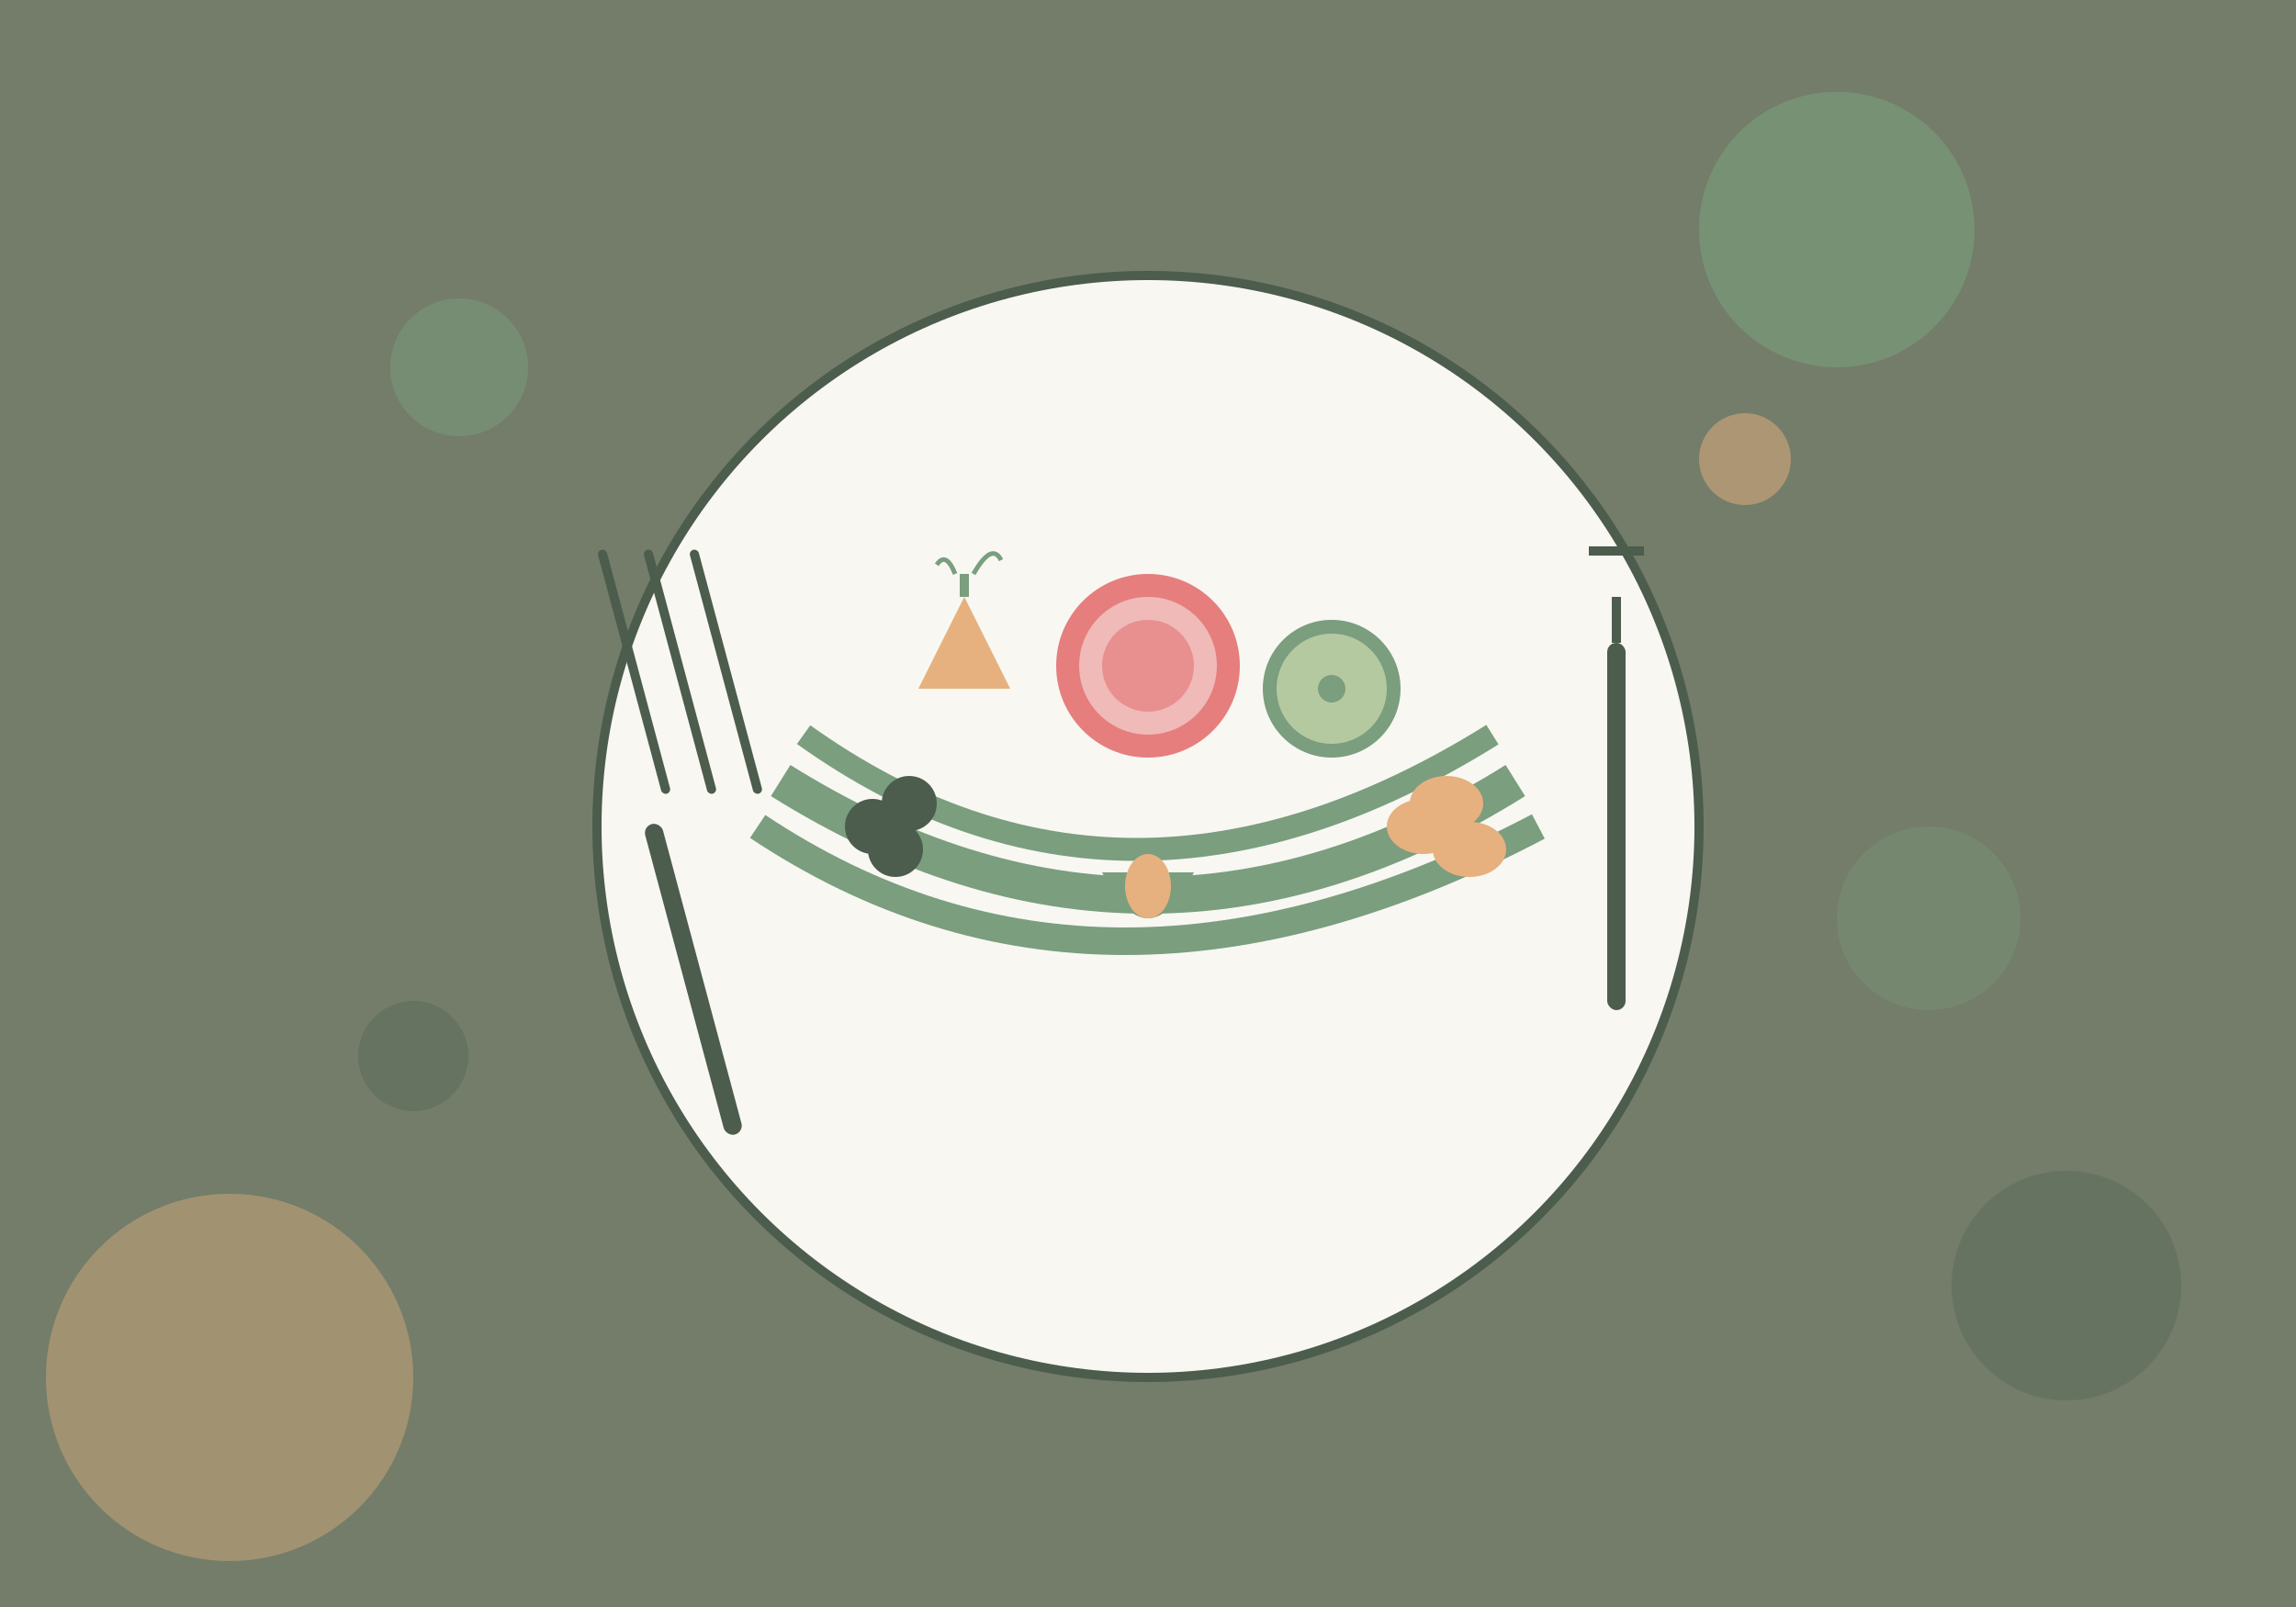 <svg width="500" height="350" viewBox="0 0 500 350" fill="none" xmlns="http://www.w3.org/2000/svg">
  <rect x="0" y="0" width="500" height="350" fill="#333333" stroke="none"/>
  <!-- Background elements -->
  <rect width="500" height="350" fill="#b5c9a1" opacity="0.5"/>
  
  <!-- Decorative circles -->
  <circle cx="400" cy="50" r="30" fill="#7a9e7e" opacity="0.6"/>
  <circle cx="50" cy="300" r="40" fill="#e6b17e" opacity="0.4"/>
  <circle cx="450" cy="280" r="25" fill="#4c5c4d" opacity="0.3"/>
  
  <!-- Plate with healthy food -->
  <circle cx="250" cy="180" r="120" fill="#f8f7f2" stroke="#4c5c4d" stroke-width="2"/>
  
  <!-- Vegetables and fruits on the plate -->
  <!-- Lettuce base -->
  <path d="M165 180 Q240 230 335 180" stroke="#7a9e7e" stroke-width="6" fill="none"/>
  <path d="M170 170 Q250 220 330 170" stroke="#7a9e7e" stroke-width="8" fill="none"/>
  <path d="M175 160 Q245 210 325 160" stroke="#7a9e7e" stroke-width="5" fill="none"/>
  
  <!-- Carrot -->
  <path d="M200 150 L210 130 L220 150 Z" fill="#e6b17e"/>
  <line x1="210" y1="130" x2="210" y2="125" stroke="#7a9e7e" stroke-width="2"/>
  <path d="M208 125 Q206 120 204 123" stroke="#7a9e7e" stroke-width="1" fill="none"/>
  <path d="M212 125 Q216 118 218 122" stroke="#7a9e7e" stroke-width="1" fill="none"/>
  
  <!-- Tomato slice -->
  <circle cx="250" cy="145" r="20" fill="#e67e7e"/>
  <circle cx="250" cy="145" r="15" fill="#f8f7f2" opacity="0.5"/>
  <circle cx="250" cy="145" r="10" fill="#e67e7e" opacity="0.7"/>
  
  <!-- Cucumber slice -->
  <circle cx="290" cy="150" r="15" fill="#7a9e7e"/>
  <circle cx="290" cy="150" r="12" fill="#b5c9a1"/>
  <circle cx="290" cy="150" r="3" fill="#7a9e7e"/>
  
  <!-- Blueberries -->
  <circle cx="190" cy="180" r="6" fill="#4c5c4d"/>
  <circle cx="198" cy="175" r="6" fill="#4c5c4d"/>
  <circle cx="195" cy="185" r="6" fill="#4c5c4d"/>
  
  <!-- Nuts -->
  <ellipse cx="310" cy="180" rx="8" ry="6" fill="#e6b17e"/>
  <ellipse cx="320" cy="185" rx="8" ry="6" fill="#e6b17e"/>
  <ellipse cx="315" cy="175" rx="8" ry="6" fill="#e6b17e"/>
  
  <!-- Avocado -->
  <path d="M240 190 Q250 210 260 190" fill="#7a9e7e"/>
  <ellipse cx="250" cy="193" rx="5" ry="7" fill="#e6b17e"/>
  
  <!-- Fork and knife -->
  <rect x="350" y="140" width="4" height="80" rx="2" fill="#4c5c4d"/>
  <path d="M352 130 L352 140 M346 120 L358 120" stroke="#4c5c4d" stroke-width="2"/>
  
  <rect x="140" y="180" width="4" height="70" rx="2" fill="#4c5c4d" transform="rotate(-15 140 180)"/>
  <rect x="130" y="120" width="2" height="55" rx="1" fill="#4c5c4d" transform="rotate(-15 130 120)"/>
  <rect x="140" y="120" width="2" height="55" rx="1" fill="#4c5c4d" transform="rotate(-15 140 120)"/>
  <rect x="150" y="120" width="2" height="55" rx="1" fill="#4c5c4d" transform="rotate(-15 150 120)"/>
  
  <!-- Small decorative elements -->
  <circle cx="100" cy="80" r="15" fill="#7a9e7e" opacity="0.5"/>
  <circle cx="380" cy="100" r="10" fill="#e6b17e" opacity="0.5"/>
  <circle cx="420" cy="200" r="20" fill="#7a9e7e" opacity="0.3"/>
  <circle cx="90" cy="230" r="12" fill="#4c5c4d" opacity="0.3"/>
</svg>
